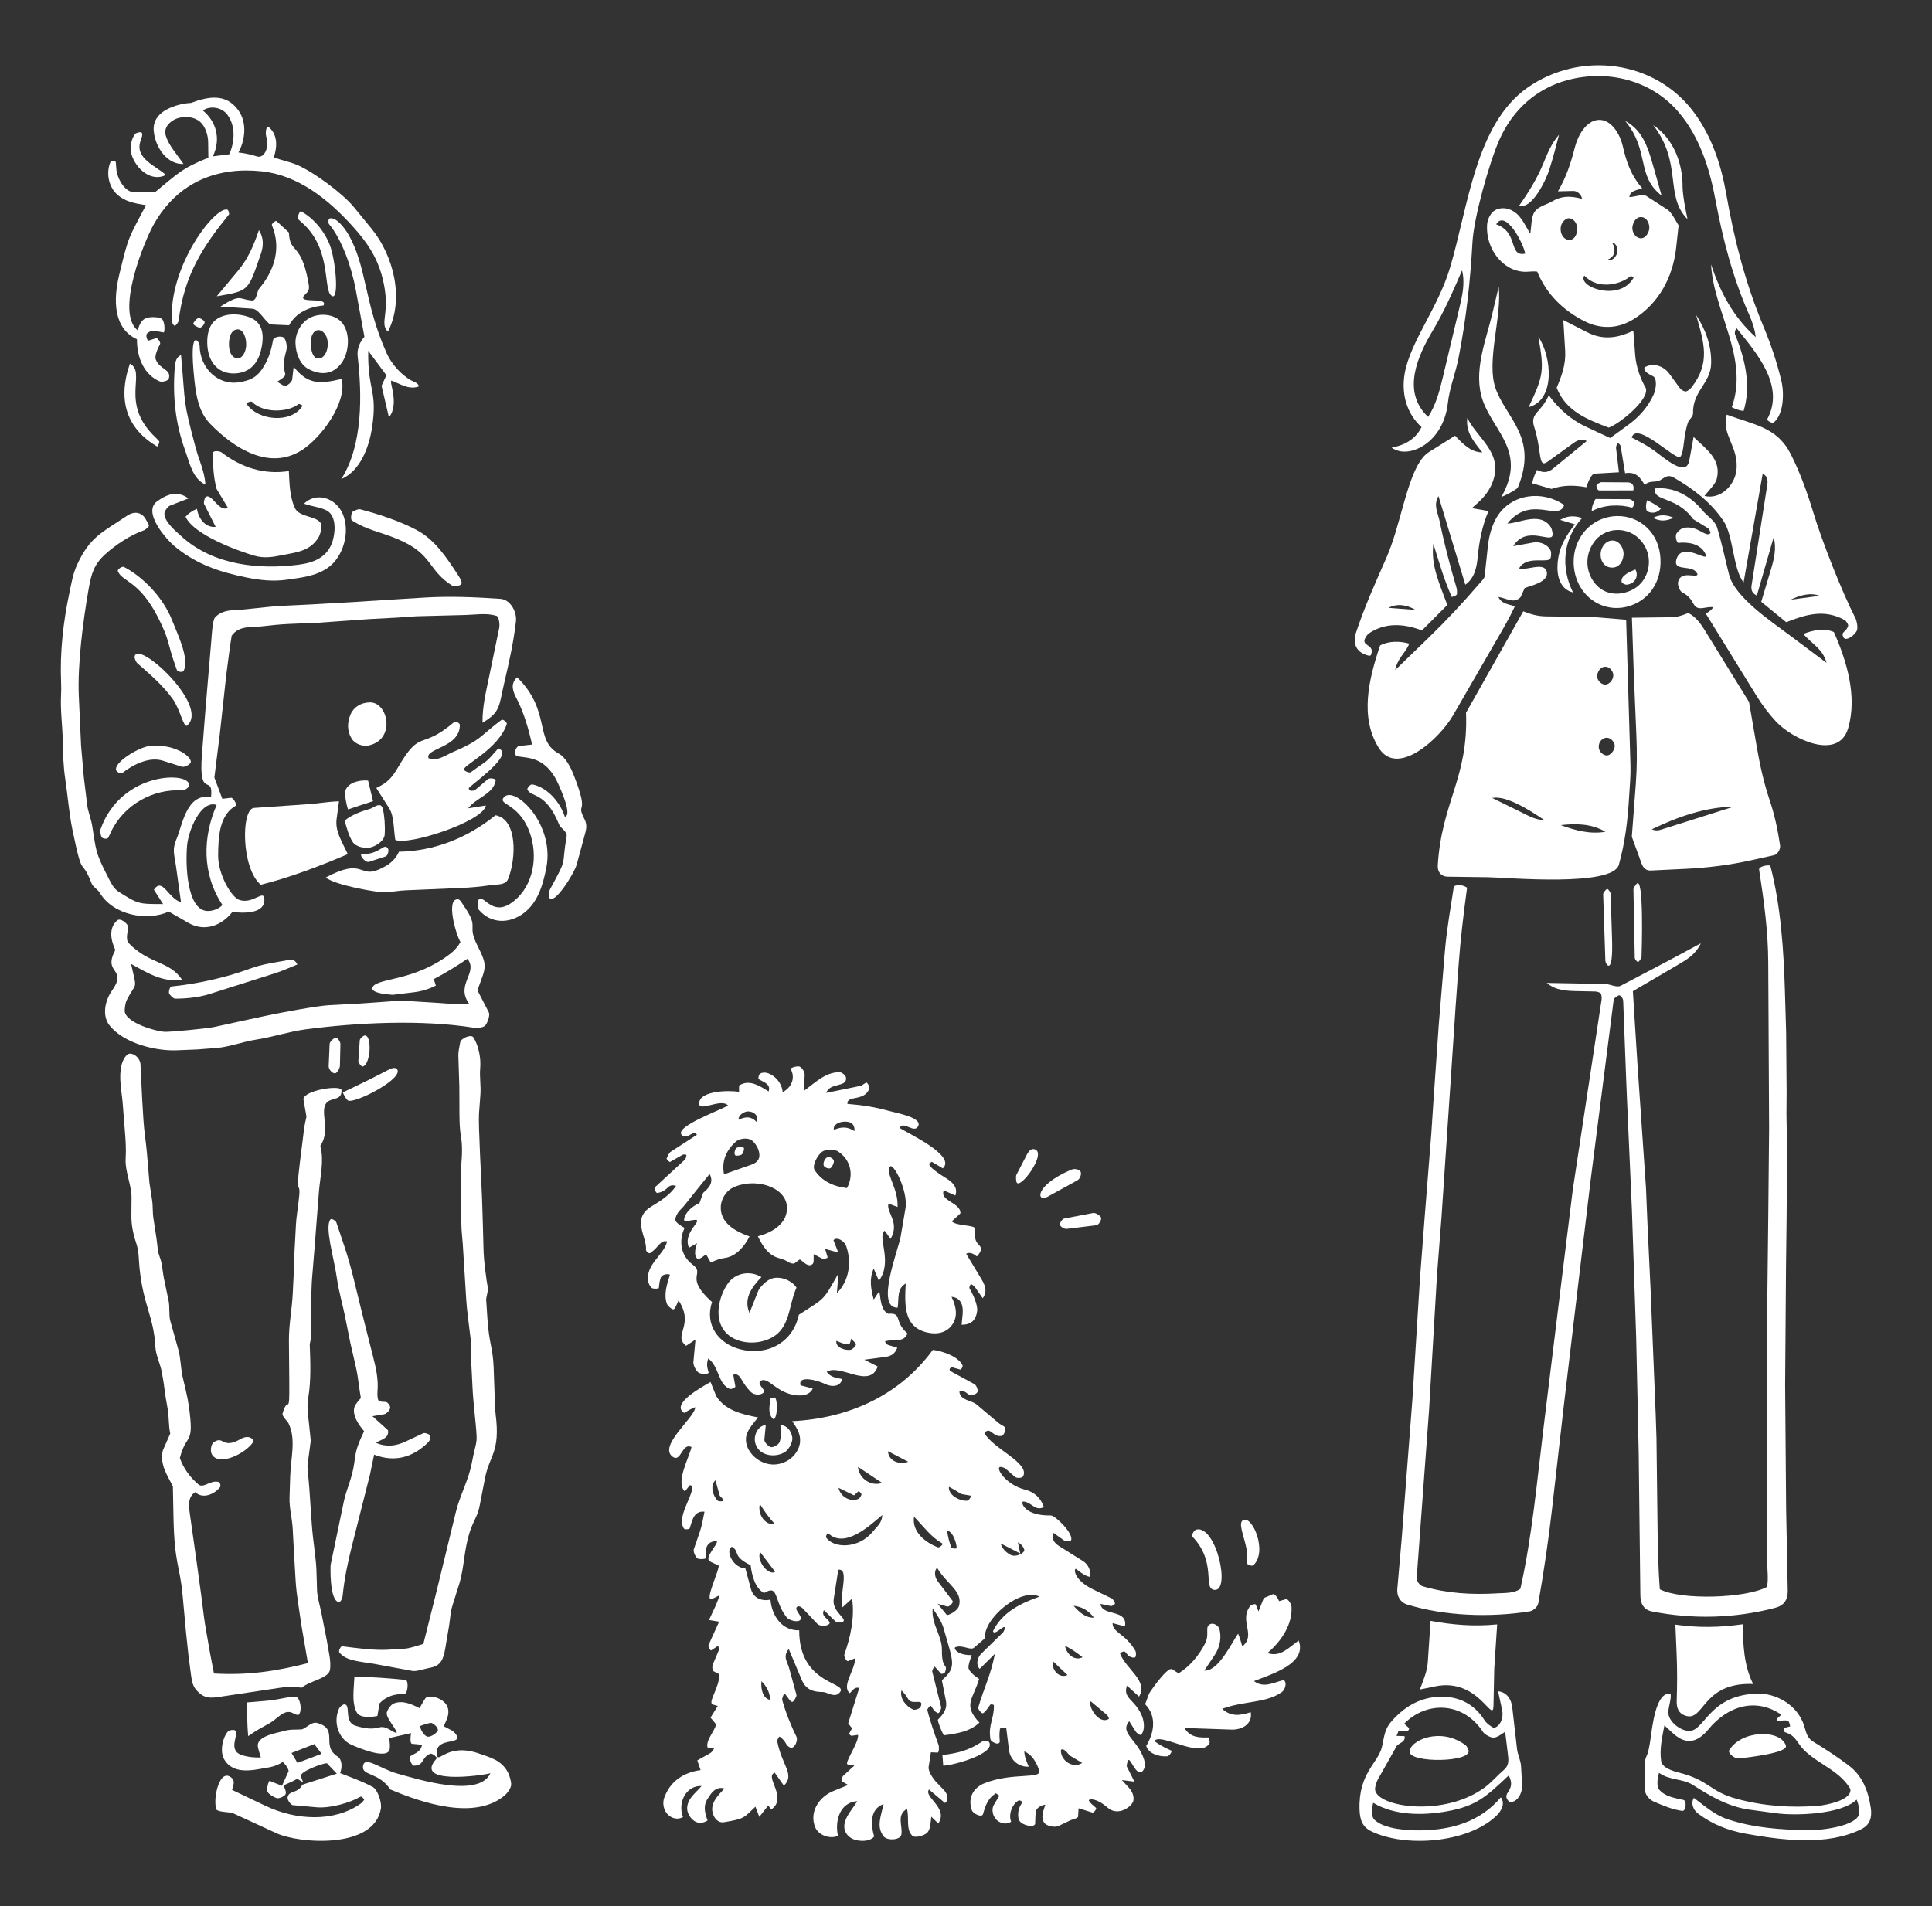 <svg xmlns="http://www.w3.org/2000/svg" id="Layer_1" data-name="Layer 1" viewBox="0 0 1094.31 1079.93"><rect x="0" y="0" width="1094.31" height="1079.93" fill="#333333" stroke="none"/><defs><style>      .cls-1 {        fill: #fff;      }    </style></defs><g><path class="cls-1" d="M526.24,1013.77c-3.39,4.3,11.25,10.51,5.21,19.33l-3.97-3.86c-.34,3.67-.55,7.01-2.09,8.86s-7.11,3.5-8.73,1.87c-3.64-3.65-1.54-9.84-2.94-15.15-6.14,3.54-2.32,9.58-3.17,14.6-.63,3.22-8.07,3.49-10.01,1.02-4.33-5.49-1.54-11.35-.08-18.36-7.95,3-7.26,11.66-5.33,18.42-2.09,2.6-6.61,2.81-9.99,2.06-4.53-1-7.89-4.74-6.66-9.93.98-4.14,4.46-7.85,7.11-12.17-10.1.66-12.79,11.47-10.96,19.63-4.43,2.05-11.03-.26-12.9-4.88-3.51-8.65,2.23-17.22,10.31-20.51l8.38-3.42-3.48-1.99c-.75-.43.09-2.67.73-3.27l6.25-5.72-3.67-.61c-2.59-.43,6.19-11.95,5.78-16.79l-3.6.51c-.53.08-1.66-.93-1.39-1.39l1.58-2.8-2.19-2.87,6.25-20.06c-2.8-.53-3.26,1.04-5.33,3-4.93-3.91,2.85-12.74,3.05-19.79l-4.07,1.6c-.89.35-2.41-2.71-2.08-3.68,3.33-9.67,5.98-20.59,4.39-31.73l-5.43,4.91c-2.05-6.6,4.19-22.15-2.39-21.27l-2.59,16.6c-1.18,7.6,8.92,11.61,4.68,13.15-.83.3-3.12.09-3.81-.58l-6.45-6.29c-1.65,3.56,2.03,4.41,3.33,7,.02,2.05-5.28,2.63-7.08.73l-8.34-8.81c-.59-.62-1.96-1.34-2.59-1.06-3.28,1.43,3.25,5.69,1.29,7.74-1.47,1.54-6.3.23-7.71-1.55-7.47-9.46-4.25-18.9-12.77-13.73-5.17-2.75-6.94-10.13-7.61-15.74-10.6-5.16-5.93-7.59-10.5-10.41-.5-.31-1.61,1.7-1.6,2.4.05,4.34,3.87,9.46,9.14,9.86l3.12,11.59c1.46,5.43,6.38,7.04,11.07,6.06.75,9.09,6.5,17.71,16.28,17.36-.1,32.23,30.02,29.07,22.38,35.8-2.69,2.37-6.68-.84-8.95-.83-5.42.01-9.62-1.25-12.01-6.93l-7.33-17.4c-3.52,4.24-.83,7.01.19,10.74l4.16,15.17c.25.92-1.38,3.49-2.08,3.94-.84.54-2.05-1.31-2.92-2.49l-1.54-2.09c-.42-.57-1.75,2.63-1.53,3.49,1.62,6.24,5,14.75,8.08,20.9.91,1.82-.64,6.15-3.03,6.36-3.73-1.51-1.96-3.05-6.41-6.41-.4-.3-1.57,1.95-1.45,2.59,2.59,13.83,10.24,18.88,3.77,25.18l-5.17-7.32c-6.14,2.03,7.34,13.84-1.64,20.54-.57.42-1.75-1.63-2.05-2.01l-5.07,6.48-2.2-5.79c-6.59,6.27-6,6.9-17.91,8.82-4.01.64-6.78-4.03-6.56-7.78.27-4.58,3.6-7.65,6.92-11.35-5.18-1.41-7.66,2.98-9.51,5.82-2.59,3.97-1.69,7.73-.03,12.32-2.52,1.65-5.37,1.74-7.45.33-2.46-1.67-4.39-4.79-4.1-7.82.5-5.19,4.3-7.56,8.15-12.04-8.89-.4-13.68,9.59-10.51,17.58-3.07,1.77-6.5.71-8.63-1.45-2.28-2.31-3.18-6.19-2.01-9.49,3.21-9.02,10.6-14.29,20.6-15.65l-1.87-5.49,7.49-4.22c.6-.34,2.43-2.61,1.79-2.69l-3.47-.43c-1.44-4.32,6.06-11.64,4.43-13.6l-2.75-3.3,4.11-6.62-2.73-.76c-3.28-.91,3.62-9.5,3.61-16.86,0-.74-2.68-1.61-3.28-2.04-.75-.54-.85-2.85-.45-3.77l3.5-8.23c.17-.4-.31-2.57-.67-2.32l-1.57,1.08-2.1,1.42c-.49.33-1.88-2.33-1.59-2.95l6.04-13.32-5.74-.95c2.51-5.46,4.61-9.32,5.95-13.99l-3.97,1.96c-5.4,2.67,4.41-17.1,3.44-18.89-2.12-.97-4.09-1.77-5.03-2.38-3.14-2.04,4.68-9.5,4.11-11.3-6.1-.34-6.93,4.85-6.25,9.64-.82.52-3.55.66-4.6.13-1.22-.62-2.71-3.92-2.26-5.22l3.43-9.95c1.14-3.31,1.92-7.77,2.63-11.35-6.55-.74-7.11,6.11-8.4,9.46-.5.61-2.82.74-3.26.07-4.14-6.42,4.8-17.85,4.82-23.66,0-.43-1.29-1.13-1.55-.79l-1.22,1.55c-.3.38-1.38,2.04-1.72,1.69-4.98-5.22,2.43-18.53,3.99-24.93-5.35-2.74-5.87,8.77-10.55,5.57-8.84-6.04,12.78-22.52,12.65-28.17-2.98,1.21-3.77,1.78-6.21,3.27-8.06-5.02,10.36-14.92,14.87-17.55l3.26,8.06c5.03,8,14.49,10.29,23.67,12.02-3.53,4.44-7.01,8.05-6.88,12.77.15,5.31,4.04,9.59,7.65,11.67,4.9,2.83,10.15,2.98,15.09.5,3.99-2,6.83-5.69,7.69-9.56,1.04-4.65-.88-8.62-4.26-13.25,32-1.58,60.88-14.58,79.7-40.41,5.67.74,14.56,3.77,16.85,8.85.23.51-.75,2.44-1.3,2.3l-3.74-1.01c-1.24-.78-3.17.63-1.92,1.87l13.65,7.41c1.16.63,2.29,3.44,1.68,4.58-.8,1.51-4.23,2.1-5.51.9-1.52-1.42-3.99-2.32-4.68-1.11.6,4.98,6.83,4.69,9.8,7.2l12.33,10.41c1.41,1.19,3.62,1.81,3.87,2.99s-.83,4.11-2.01,4.35c-5.1,1.01-6.54-5.74-9.77-1.59,4.56,8.79,25.91,16.9,21.87,24.52-.56,1.05-3.59,1.13-4.49.35l-5.49-4.74c-.57-.49-1.97-.9-2.67-.94-3.6-.2,2.59,10.12,13.9,12.9,5.1,1.26,8.87,4.82,10.52,9.81-4.99,2.59-6.6-2.64-11.62-3.15-1.67-.17-.19,8.16,15.46,7.91,2.34-.24,13.14,10.24,11.57,14.04-.37.89-2.98.81-3.94.13l-6.26-4.42c-1.33,5.33,2.68,7.13,5.88,9.15l11.07,6.95c2.75,1.73,4.64,5.23,4.08,8.94-2.24-.23-4.69-1.97-6.57-3.41l-1.3-.99c-1.43-1.1-2.25,5.83,9.59,11.56l10.54,5.1c.62.3,1.59,2.03,1.76,2.59.22.71-1.65,1.83-2.36,1.68l-5.85-1.22c1.01,7.36,15.51,2.59,13.9,12.75l-7.04-1.85c-.08,5.43,7.17,5.79,12.94,15.73.48.82.46,3.51-.32,3.76-.94.31-3.06-.37-3.71-1.12l-1.84-2.13c-.46-.54-3.09.46-2.73,1.33,3.72,8.84,16.05,15.4,10.65,24.06l-6.79-6.17c-1.85,4.66,1.05,6.98,3.57,9.69,9.38,10.08,5.35,19.02,3.63,18.14-.49-.25-1.85-1.18-2.14-1.64l-3.83-6.05c-6.07,7.18,6.14,10.74,8.96,23.77.35,1.62-.97,5.21-2.69,5.17-3.65-.09-5.95-9.71-7.16-6.27-.2.56-.69,2.52-.43,3.05l4.26,8.5-7.11-.91,3.9,4.25c1.71,1.86,3.09,4.46,2.64,7.31-.52,3.31-8.58,9.34-14.54,4.12-6.93-6.07-11.42-4.98-10.6-3.88.27.36.9,1.26,1.23,1.55l2.73,2.43c.6.53-1.33,2.86-2.07,2.63l-7.81-2.44-.28,4.7c-.06,1.02-3.27,1.62-4.22,2.07l-6.81,3.24c-2.32,1.1-6.83.05-8.13-1.78-2.04-2.88-.69-6.27.59-10.2-1.76-.06-4.85,1.7-5.25,3.42-.44,1.9-.36,5.01-.51,7.54-1.03,2.04-6.86.74-8.68-1.61-1.52-1.97-1.1-6.52.43-9.08l.98-1.65c.25-.43-1.52-1.31-1.97-1.1-3.27,1.53-6.18,7.54-4.34,12.09-2.75,1.84-6.06.87-7.96-.79-2.44-2.13-3.43-6.14-1.79-8.85l3.09-5.12c.15.1-1.14-.78-1.99-1.37-4.48,2.81-5.82,6.72-7.3,11.84-.6,2.06-5.59-.17-6.32-2.25-2.38-6.74.62-12.65,7.17-15.27,16-6.41,33.04-2,30.96-7.44-1.7-4.43-3.72-8.58-8.42-10.6.21,3.4,1.19,5.55,2.53,8.64-5.48.38-10.49-3.61-11.21-9.47l-1.52-12.27c-1.28-.19-3.49-.4-3.61.44-.87,6.38.91,7.43-.98,8.19-.98.4-4.14-1.11-4.35-2.3-1.46-8.34,2.18-11.88,1.91-19.28-.02-.58-1.74-.79-2.08-.33l-1.56,2.16c-.81,1.13-1.74,2.22-2.52,2.58s-2.96-2.31-2.69-3.21c3.35-11.53,6.85-17.53,9.46-30.45l-8.62,8.52c-2.17-1.89-1.59-6.17.81-8.52l12.33-12.07c.32-.32.94-1.6,1.01-1.92,1-4.21-5.99,4.45-6.63,1.11,5.19-10.49,15.09-15.54,26.29-19.5-10.42-5.4-31.77,12.21-30.91,23.63l-6.07,5.25c-2.17,1.87-6.14-1.71-10.5-.29-1.67.54,1.28,4.84,9.13,4.5-.65,2.1-2.06,5.48-1.81,7.31.31,2.19,4.04,4.99,5.99,6.21-3.15,11.17-9.54,14.64.2,24.76-5.49,5.16-12.73,6.22-20.19,7.2-1.51-2.76-2.97-6.31-3.39-8.82,3.42-3.41,5.45-6.36,4.59-10.73l-2.28-11.63c6.92-6.1,6.91-8.83,3.62-20.22l-2.71-9.41c-1.06-3.67-3.83-7.87-6.13-11.13-.88,9.03,5.33,15.33,5.23,23.57-.14,11.63,3.57,7.34,1.82,12.51-.22.64-1.93,1.39-2.38.88l-1.98-2.24-1.41-1.58c-.42-.47-1.69,2.02-1.53,2.67l5.06,20.21c.2.81-.98,3.43-1.68,3.36-.87-.08-2.17-1.26-2.79-2.2l-1.26-1.89c-.37-.55-2.24,1.69-2.09,2.33,1.29,5.43,4.23,14.02,6.34,19.76.33.89.35,4.38-.54,4.34l-3.8-.16-1.27,8.27c-.4,2.58,2.71,6.94,4.57,8.88l4.11,4.28c1.89,1.97,3.08,5.53.58,7.29l-9.09-7.66.07-.05ZM514.41,828.16l-11.46-5.96c.42,6.1,7.27,7.76,11.46,5.96ZM499.59,840.1l-13.62-9.05c.57,6.9,7.83,11.32,13.62,9.05ZM407.66,847.31l-2.44-8.66c-3.52,3.46-.89,9.86,1.54,11.71.4.31,2.91.36,2.8-.13l-.23-1.03c-.07-.32-1.56-1.5-1.67-1.89ZM483.73,847.21l-8.78-4.28c1.23,5.61,7.41,8.28,11.47,6.17.55-.29,1.61-1.92,1.52-2.53s-1.39-1.97-1.84-1.55l-2.37,2.19ZM537.48,842.36c-.5,5.04,6.94,8.46,10.68,7.82.58-.1,2.36-2.69,1.75-2.8-9.31-1.7-2.26.28-12.43-5.03h0ZM438.78,863.36c-3.66-4.06-5.66-7.02-8.38-11.24-1.47,5.87,3.14,12.37,8.38,11.24ZM494.29,867.83c2.37-2.9,5.4-5.11,5.43-9.47-7.06,5.98-21.43,19.47-30.79,10.15-.37.26-1.34,1.97-1.01,2.48,3.99,6.26,18.25,6.75,26.37-3.16h0ZM533.76,874.47c-6.67-3.86-10.27-9.23-16.04-15.18-1.34,8.62,6.49,14.69,13.56,17.37.79.3,3.2-1.78,2.48-2.19h0ZM536.52,867.21c.16,2.83,1.42,7.36,2.3,9.45.29.69,3.02,1.01,3.04.26.06-2.02-1.88-9.22-5.35-9.71h.01ZM566.79,874.46c.8,2.95,3.25,5.28,5.74,6.55,1.91.98,5.73.14,7.43-2.03,1.02-1.3-1.85-4.7-3.42-5.12l1.35,6.27-11.1-5.67h0ZM430.72,879.54c-1.27,1.54-.29,4.89,1.12,7.15,1.77,2.83,5.13,5.28,7.19,3.79l-8.31-10.93h0ZM531.14,908.65l5.25,6.44c2.78-.64,6.24-3.09,6.81-5.27,2.19-8.39-6.71-12.01-12.45-21.6-1.61,1.69-1.48,5.13.24,7.41l8.57,11.39c.68.91-1.96,3.48-3.04,3.17l-5.37-1.55h-.01ZM619.63,916.48c-3.15-4.17-6.92-6.19-11.53-6.72,3.09,3.52,6.73,6.93,11.53,6.72ZM613.15,938.92c-3.49-2.79-6.39-4.73-9.9-6.51.78,4.84,5.52,8.87,9.9,6.51ZM604.62,949.01l-8.29-7.87c-.86,5.33,3.95,9.98,8.29,7.87ZM436.38,963.14c-.67-5.6-2.53-7.84-5.06-10.69-.54,4.77.91,10,5.06,10.69ZM514.41,962.61c-1.1-1.87-2.39-3.54-3.8-4.92-1.19,4.71,2.81,9.19,6.59,10.88,1.06.47,3.84-.52,4.23-1.49,2.22-5.54-4.73-.6-7.02-4.47h0ZM627.11,971.72l-9.3-7.83c-1.81,2.04,4.17,13.51,10.19,10,.36-.21-.48-1.82-.9-2.17h.01ZM605.82,994.54c-1.4-1.71-3.48-4.35-4.9-3.13-.43,5.86,6.75,10.96,12.05,7.39l-7.15-4.25h0Z"></path><path class="cls-1" d="M514.01,755.49c-2.19,5.5-7.63,2.96-12.57,4.42-.55.16.98,1.9,1.49,2.05l5.3,1.59c-1.22,3.47-3.61,4.81-6.7,5.22l-11.97,1.59,7.6,3.86c-4.7,13.01-21.16-1.78-28.9,2.98,2.26,3.2,5.37,3.4,8.67,4.09-.65,4.36-5.8,4.73-9.59,2.83s-15.53-5.32-13.91.75l6.91,1.81c-.9,2.39-3.76,3.8-6.29,3.91-14.01.61-19.42-12.5-23.74-7.63-.63,1.07,1.72,3.82,2.73,5.08-.84,2.5-5.59,2.88-7.93.43-5.1-5.34-5.02-8.3-7.55-9.63-.52-.27-2.28-.29-2.18.28l.5,2.81.63,3.51c.14.79-2.44,1.8-3.2,1.47-6.77-2.93-5.8-12.43-12.13-17.27-1.21,3.35-.58,5.06.22,8.17-.7.87-4.36.76-5.75-.16s-3.07-4.17-2.91-5.89l1.19-12.8-5.3,3.51c-7.8-6.12,5-11.42-4.28-25.73-1.1,2.38-1.73,4.3-2.6,4.97s-3.56-1.87-3.96-2.93c-1.9-5.11-.23-10.57,1.68-16.59-1.42-.7-4.27-.1-5.02,1.32s-1.03,3.78-1.27,6.23c-.16.41-2.94.56-3.86.04s-2.06-2.66-2.24-4.03c-1.29-9.55,8.97-14.65,10.8-22.43-3.92-.87-4.4,2.98-9.62,6.66-.62.44-2.43-1.08-2.36-1.9.63-7.51-8.51-17.49,3.04-24.52,5.35-3.25,10.52-6.5,13.99-11.67-5.2-1.61-3.96,2.92-10.64,4.02-.76.12-1.93-2.7-1.25-3.32l16.99-15.67c.41-.37.74-2.02.79-2.46s-1.74-.45-2.16-.21l-7.26,4.13c-.8-.59-2.03-1.6-1.78-2.16.31-.7,1.41-3.09,2.16-3.58l14.94-9.69c-1.66-3.53-5.41,3.23-8.49.18-4.81-4.75,22.99-14.53,26.11-16.84-4.22-4.51-18.01,5.02-16.17-2.22,1.49-5.88,15.66-6.47,22.45-5.5v-3.53c5.52-3.6,11-.28,16.72,3.33,1.57-4.27-3.24-5.42-5.73-7.03-.17-.64.19-2.57.86-3,4.08-2.63,12.27,2.96,12.85,10.42,5.05-2.6,7.47-8.2,4.37-13.4,1.62-.87,4.04-1.49,5.25-1.07s2.88,3.01,2.83,4.47l-.33,9.23c6.85-5.13,12.07-10.32,19.9-10.57,1.43-.05,3.71,1.85,3.86,3.09.74,5.84-9.19,2.57-11.2,8.68l19.81-4.07,2.72-1.74c.66-.42,2.15,2.4,1.85,3.29-2.46,7.57-12.96,3.65-12.38,8.75,8.54.67,15.48,1.76,23.47,3.97,4.55,1.26,19.3,3.81,16.53,8.76-2.36,4.23-8.17-3.38-10.46.86,3.97,2.81,32.46,15.69,24.48,22.95l-4.54-2.75c-.97-.59-1.52-.89-2.02-1.16,1.97,1.05-7.83-.58,8.62,9.6,3.62,2.24,6.64,5.38,5.03,9.69l-6.51-2.91c-2.66,5.99,9.74,6.91,9.38,13.04l-4.91,4.54c3.09,2.75,13.06,1.92,13.07,4.02v3c.04,6.9,3.95,5.55,3.38,9.28-.16,1.09-1.8,3.37-2.27,3.51-1.93-1.63-4.09-2.61-6-1.48l7.92,13.14c2.22,3.68,4.67,7.55,1.46,12.04l-4.56-6.51c-.23-.33-1.57-1.23-1.88-1.47-.47-.37-1.37,1.81-1.05,2.35,1.72,2.97,4.83,9.36,4.32,12.98-.72,5.16-3.45,7.7-8.79,7.68l.57-5.89c.43-4.49-.52-9.43-6.29-9.94,2.88,5.83,3.4,11.04.75,15.27-3.07,4.89-8.42,6.24-14.12,5.03-13.98-2.94-13.15-15.97-12.57-27.83-5.17,2.92-3.76,8.53-4.57,13.7-12.83.21.43-32.87,1.7-40.26l2.74-16.01c1.68-9.85-7.61-27.84-9.15-23.11-1.53,4.69,5.08,12,4.67,22.32l-5.13-1.92c-1.58,4.89,6.68,10.43,1.16,19.99l-3.35-4.62c-4.46,3.44,4.86,17.5-3.27,28.34l-2.94-6.89c-2.65,6.07-1.6,11.33,0,17.56l3.19-4.82c.81,4.99.92,10.76,4.96,12.85,8.42-.64,2.9,4.08,10.97,11.17h.02ZM428.53,635.64c1.6-3.46-1.71-6.01-4.85-5.96-2.22.03-5.61,2.17-5.34,4.72,4.43-2.04,7.17-1.85,10.2,1.24h-.01ZM483.99,640.85c.27-5-3.27-5.53-6.19-5.34-2.43.16-6.12,1.62-5.46,4.6,4.84-1.96,7.76-1.7,11.65.73h0ZM425.67,659.84c3.7-1.3,5.21-3.73,4.14-7.63-.69-2.5-2.72-5.63-4.66-6.53-2.53-1.18-6.55-.57-8.49,1.23-5.09,4.71-8.07,10.49-6.57,18.41l15.58-5.48ZM479.73,673.12c4.28-7.78,1.73-16.65-5.33-20.9-1.92-1.15-6.52-1.15-8.6.22-2.59,1.71-6,7.88-4.4,10.43,3.97,6.28,10.79,9.41,18.33,10.25ZM450.14,715.66c-.81.6-2.9-.06-4.18-.94-4.64-3.17-9.81-.03-16.7-14.3,9.51-2.43,17.22-8.18,16.45-17.07-.99-11.47-19.07-16.4-30.98-10.27-3.76,1.94-6.23,6.57-6.46,10.27-.58,9.26,7.81,14.17,16.26,17.17-2.8,5.61-7.64,11.23-13.67,12.14-3.03.46-4.74.96-8.29,2.66l-2.65-4.73c-.67.55-3.67,3.13-4.75,2.57-2.26-1.17-1.5-5.59-.37-8.83l-4.57,2.59c-4.1-9.57,10.83-17.16,1.65-15.59l-3.56.61c-2.13.36-.35-6.79,7.87-10.31l2.09-5.84c3.31-2.67,6.21-6.01,3.64-10.65l-10.03,12.44c-2.18,2.7-3.97,5.32-6.79,8.13-1.3,1.29-3.08,4.47-2.43,5.93.6,1.34,3.03,2.95,5.09,4.03-3.38,7.22-2.37,15.65,4.63,20.86,7.32,5.45-5.22,6.71,10.91,21.14-4.32,12.93,3.72,23.65,15.93,26.78,15.12,3.89,29.88-3.61,33.24-19.57,15.22-9.86,13.45-7.58,22.45-23.45l-.9,11.19c7.21-7.2,8.35-17.94,5.25-26.68-1.05-2.96-5.42-5.48-7.18-3.28l2.7,6.95-7.45-2.05,1.4,4.64c.24.79-2.44,1.17-3.17.8l-4.72-2.45c-.03,3.05.24,4.88-.65,5.64-2.89,2.49-6.54-3.17-7.37-2.55l-2.69,2v.02ZM473.75,759.63c-.73,3.74,5.02,5.73,8.14,5.07,1.15-.24,3.53-2.73,2.83-3.49l-2.57-2.8c-.31,1.1-.66,3.06-1.23,3.19-1.62.38-5.1-.99-7.17-1.97Z"></path><path class="cls-1" d="M663.28,991.74c1.02.47-1.03,3.24-2.22,3.32-4.73.31-10.52-1.54-11.82-5.89,4.75-7.8,5.86-17.11-.64-23.65.88-1.88,1.71-5.22,2.71-6.75,1.6-2.46,10.01-14.29,12.46-13.1.83.4,2.07,1.28,3.76,2.4,6.22-3.79,11.67-10.18,15.1-17.08,2.77-5.57-.72-9.6,3.21-10.96,1.68-.58,4.36,1,4.86,2.91,1.32,5.08.19,10.41-2.65,14.67l-5.92,8.88c7.83.54,15.14-15.06,19.14-20.92.99,2.25,1.57,4.3,2.38,7.23,8.08-6.47-1.98-14.35,4.44-22.89.46-.61,2.93-1.5,3.19-.83l1.53,3.86,3.03-7.55,5.04-2.15c1.27-.54,3.02,2.4,3.62,3.89l3.91-1.11c1.12-.32,3.02,2.81,3.11,4.21.64,9.62-5.25,19.17-13.62,26.32,7.3,2.58,12.06-3.11,17.69-7.08,5.04,13.25-16,19.22-25.33,22.98,5.6,4.21,10.9.8,16.74-.56,2.09.9,1.12,5.29-.97,6.79-8.91,6.37-21.59,4.89-33.77,9.47,5.04,4.64,10.26,3.82,16.17,1.91,1.17,6.87-5.22,10.05-10.83,9.86l-26.66-.92c3.18,5.61,8.74,5.48,13.57,5.37.37.64.9,2.72.52,3.37-5.2,8.92-27.92-6.38-31.18-1.34,2.75,2.23,6.42,3.97,9.44,5.36v-.02Z"></path><path class="cls-1" d="M677.54,866.61c11.32-2.83,19.92,35.57,10.12,34.13-6.47-.95,1.72-15.53-12.32-30.23-.75-.78,1.19-3.65,2.19-3.9h.01Z"></path><path class="cls-1" d="M442.04,807.34c3.62.24,6.08,3.1,6.72,6.95.42,2.53-1.79,6.58-3.66,8-2.65,2.02-6.58,2.63-9.77,2.01-4.34-.85-7.34-3.86-7.79-8.12-.37-3.49,1.9-8.45,6.21-8.81l-.8,8.31c-.14,1.42,2.44,4.01,3.8,4.21s4.26-1.38,4.81-2.85c1.08-2.89.65-5.71.47-9.72v.02Z"></path><path class="cls-1" d="M704.18,861.21c5.25-2.62,13.97,18.05,5.71,25.6-.6.55-2.92,0-3.31-.73-.99-1.87-.13-6.29-.52-8.42-1.43-7.69-5.04-14.87-1.88-16.45h0Z"></path><path class="cls-1" d="M593.25,678.1c-5.94,3.28-7.85-6.05,13.13-15.23,1.9-.83,3.92-.74,5.44.65,1.1,1,.09,4.29-1.51,5.17l-17.07,9.41h0Z"></path><path class="cls-1" d="M534.26,1000.35l-.46-6.04c8.53-.92,15.34-2.74,22.47-7.59.93-.63,3.39-.58,3.94.29,4.11,6.48-20.57,13.32-25.95,13.34Z"></path><path class="cls-1" d="M604.03,696.24c-1.09.13-3.39-1.24-3.66-2.24s1.29-3.4,2.35-3.61l16.46-3.15c1.32-.25,3.79,1.34,4.39,2.39.68,1.18-1.12,4.36-2.59,4.54l-16.95,2.07h0Z"></path><path class="cls-1" d="M585.46,651.04c8.72,1.12-8.43,24.38-9.76,18.45-.16-.71-.41-3.06-.02-3.81l6-11.6c.98-1.9,2.26-3.23,3.78-3.04Z"></path><path class="cls-1" d="M438.58,791.74c1.82-.31,2.22,10.83-.38,12.47-3.86-3.24-2.05-8.53-1.72-12.11l2.1-.36Z"></path><path class="cls-1" d="M436.93,724.44c5.38-1.84,11.87,1.34,14.21,5.06-5.27,11.84-2.98,25.69-18.67,30.21-8.42,2.42-19.62.26-23.79-8.28-3.65-7.46-.98-17.35,3.29-23.84s12.85-7.99,19.32-4.05c-5.78,5.91-10.19,12.46-6.77,20.33l4.85-12.31c.95-2.42,4.9-6.21,7.56-7.12Z"></path><path class="cls-1" d="M468.5,655.74c1.54-.66,3.88.88,3.84,2.23-.04,1.12-1.02,3.32-1.98,3.87s-3.1-.32-3.69-1.26c-.72-1.12.33-4.19,1.84-4.84h0Z"></path><path class="cls-1" d="M420.44,653.82c-.47.73-3.12,1.22-3.89.79-.9-.51-.5-3.1.5-4.14.6-.62,2.95-.63,3.95-.35.83.23.33,2.3-.57,3.7h0Z"></path></g><g><path class="cls-1" d="M171.85,622.67c.58-4.8,19.45-7.95,21.54-5.37.61,6.09-5,4.52-7.84,6.95-5.29,4.53,2.21,15.82-4.11,24.94,2.25,8.7-.12,17.44-.8,26.06l-1.64,20.99-.79,10.34-1.46,17.73c-.5,6.08-.72,25.94-.42,32.75l-.88,4.62c.37,10.19.8,20.39-.85,30.29-.9,5.37-.13,9.31.43,14.65l1,9.6-1.9,14.37,1.1,12.91,1.35,19.81c.64,9.41,2.43,19.44,2.65,26.24l.37,11.74c.11,3.47,1.77,9.09,2.49,12.76l3.03,15.41,1.54,8.81c.37,2.11.7,5.94.16,8.13-1.12,4.57-11.1,5.81-16.09,9.86-4.1-1.09-8.16-.63-12.83.07l-32.23,4.84c-5.95.89-10.15,1.79-14.94-4.28-1.48-1.87-2.1-4.58-2.5-7.65l-1.53-11.79-1.36-12.91-1.94-21.09c-1.5-16.28-4.61-17.67-5.12-43.37l-.36-18.03c-3.13-6.15-7.58-12.46-5.68-20.31l4.2-9.56c-1.05-4.56-.66-9.54-1.43-13.71-2.23-12.11-1.44-10.72-3.34-21.06-.85-4.61-3.42-9.73-3.66-14.28-.91-17.38-6.84-23.37-8.98-44.77-.48-4.76-.28-9.3-1.86-14.02-1.75-5.23-2.8-10.25-2.75-15.61l.09-10.23c.06-6.97-3.75-14.78-3.34-21.82.36-6.23-.05-11.04-.51-16.81l-1.15-14.54c-.59-7.48-2.38-14.73-.7-21.8.73-3.08,2.68-6.42,4.65-6.56,2.8-.2,5.96,2.85,6.11,6.06l.98,20.11.73,11.88c.37,6.07,1.39,11.77,1.91,17.85l1.47,17.43,1.47,9.51c.55,3.54.22,6.87.77,10.45l1.79,11.81c.55,3.63.51,6.92,1.81,10.19,1.51,3.82,1.5,7.93,2.3,11.77l2.76,13.26c.59,2.82.11,8.25.83,10.82l4.64,16.6c1.35,4.85,1.36,10.64,2.39,15.29,1.24,5.59,2.73,10.82,3.56,16.75,3.17,22.87-1.27,14.49-5.11,29.29,2.09,6.02,5.97,11.17,10.62,15.04,2.82,2.35,6.74-2.84,11.51-1.41.69.21,1.13,2.23.67,2.84-2.93,3.88-9.74,7.09-14.06,2.88-4.33,2.64-3.7,7.88-3.08,12.3l3.8,26.79,2.61,19.05,1.58,12.47c.33,2.6.84,5.62,1.29,8.21l2.13,12.2,2.24,11.73c18.56,1.09,34.54-1.08,53.23-5.88l-3.66-21.29-1.72-11.67c-.67-4.57-1.32-9.11-1.59-13.92l-.97-16.71-.69-12.76c-.31-5.73-1.96-11.5-1.78-17.35l.37-12.01c.33-10.7,3.44-20.91-.89-30.04-.71-1.49-3.86-4.1-3.43-5.65,3.08-11.06,3.99,2.98,3.81-18.07l-.2-23.05c-.08-9.46,1.73-17.65,2.19-27.3l.51-10.61.33-10.35.94-17.56c.2-3.66.87-8.15,1.38-12.11,2.06-15.86-1.95-.84.84-23.05l1.39-11.1c.65-5.2,1.02-9.68,2.35-14.99l-1.74-10.03v.03Z"></path><path class="cls-1" d="M285.52,387.28c-3,12.89-1.98,16.12-12.22,22.19-.08-9.18,1.9-17.15,3.68-25.77l5.8-28.02c.34-1.65-.08-6.29-1.54-6.75-5.65-1.77-11.77-.65-17.42-.5l-27.84.72-10.42.73-16.47.88-28.43,2.03-17.06.72c-5.3.22-10.16.8-15.55,1.38-5.55.6-12.75-.55-16.83,5.3-.48,2.8-1.17,7.69-1.58,10.86l-1.45,11.12-3.69,33.7-3.08,24.64,4.51,12.07,4.86-.59c1.2-.15,2.9,2.86,3.1,4.3-9.7,5.18-10.27,17.82-10.33,28.43s7.5,23.84,12.19,25.23c7.69,2.29,13.54-5.97,13.97-.85.75,9.03-12.31,8.25-18.12,7.61-6.44,8.1-16,11.28-24.97,6.12l-11.03-6.35c-12.51,5.74-31.83,1.87-39.19-10.83-.83-1.42-3.83-3.37-4.36-4.73-6.39-16.58-4.84-.87-10.96-30.48-2.01-9.74-2.7-19.55-4.17-29.37-1.03-6.85-1.23-13.91-1.36-21.12-.16-8.68-1.41-17.34-.99-25.86.13-2.7.15-4.91.03-7.58-.73-16.86,1.22-34.34,4.73-50.74,1.15-5.36,1.91-10.55,4.36-15.87,7.24-15.71,13.85-18.04,28.28-27.72,3.97-2.66,8.28-2.21,10.64,2.1l1.74,3.17c.41.74-2.03,2.74-2.91,3.04-7.43,2.51-15.99,8.17-22.11,13.78-6.12,5.61-7.63,10.93-9.11,19.32-3.13,17.76-6.4,42.82-5.58,60.85l1.28,28.11,1.54,17.67,1.94,15.99c.41,3.4,2.17,7.86,2.73,11.2,2.44,14.6,1.58,14.94,8.79,29.03,1.59,3.11,3.24,6.85,6.1,8.66,11.33,7.18,11.23,7.1,25.35,7.11l-5.21-8.13c4.9-7.28,8,4.9,15.36,7.09l-2.89-20.76c-.82-5.89-2.3-9.12.34-15.05,3.24-7.29,5.58-26.49,19.55-23.64,1.54-14.11-7.2,2.24-5.14-24.26l1.23-15.78,1.01-12.62.79-9.42,2.27-26.71c.31-3.59.56-9.89,1.84-12.8,4.5-5.18,11.22-4.27,17.1-4.88l12.68-1.32c2.66-.28,5.82-.55,8.31-.67l16.43-.79,25.63-1.46,13.59-.89,24.73-1.53c14.76-.91,28.99-.29,43.49.7,5.4.37,9.39,7.07,8.74,12.82-1.39,12.25-3.97,23.41-6.71,35.19v-.02ZM125.98,512.69c-11.68-17.64-11.19-38.43-3.27-56.62-8.68-3.07-15.91,13.95-16.73,22.86-1.01,11.02-.14,35.88,10.87,37.17,2.98.35,7.43-1.09,9.13-3.41Z"></path><path class="cls-1" d="M243.59,944.9c-3.06.51-7.62,2.23-9.99,1.79l-21.18-3.93c-7.18-1.33-16.6-1.52-20.25-6.64-.52-.73.81-3.52,1.63-3.41,8.12,1.02,18.06,2.42,25.97,1.95l9.15-.55c3.16-.19,7.51-1.69,10.89-2.77l7.39-29.46,11.03-45.32c2.31-9.5,7.21-17.94,9.05-27.86,2.89-15.6,3.6-7.46,1.43-29.4-.44-4.43-.83-8.35-1.05-12.89l-.65-12.98c-.26-5.14.15-10.19-.48-15.26l-1.66-13.48c-.73-5.94-1-12.18-1.39-18.31l-1.35-21.6c-.23-3.62-.78-7.57-.8-11.31l-.07-16.61c-.03-6.64-.35-12.74.2-19.37.32-3.91.41-8.84-.22-12.53-1.11-6.56-.98-12.18-1.01-18.61l-.05-10.9-.56-17.5c-.06-1.82.64-5.34,1.06-7.43.43-2.21,5.69-4.51,7.28-3.04,3.05,4.47,4.54,11.88,4.05,17.53-.47,5.41.5,9.95.1,15.28l-.79,10.67c-.47,6.31,1.47,39.67,1.73,48.22l.49,15.72.39,14.66c.1,3.74,1.48,15.86,2.56,20.71l-1.13,5.73.79,11.88c.87,13.12,3.08,15.96,3.46,26.82l.54,15.25c.13,3.54.17,8.09.59,11.34,2.74,21.57-3.47,23.1-6,36.08l-3.01,15.5c-1.89,9.73-5.84,8.9-8.77,29.91-.68,4.87-1.44,10.13-2.84,14.61l-3.78,12.06c-1.35,4.31-1.23,7.26-2.01,11.9l-2.06,12.25c-1.06,6.3-2.43,10.24-8.7,11.28l.02.02Z"></path><path class="cls-1" d="M74.25,546.13c3.54,15.79,3.07,9.52-2.53,20.64-.71,1.41-1.35,5.26-.97,6.8,1.47,5.98,16.87,10.64,22.44,11.01,2.91.19,24.03-1.84,28.05-2.71l17.1-3.72,11.81-2.55c8.31-1.79,29.27-5.72,36.28-6.11l18.5-1,15.26-1.08c2.39-.17,5.38-.6,8-.44l19.16,1.18c6.36.39,12.38,1.14,18.42.62-8.07-11.07,5.35-17.54-1.01-25.55-6.44,4.35-11.98,7.77-19.08,11.51l1.19,3.66c-3.71,1.88-7.88,3.23-12.34,3.77l-12.12,1.47c.53-.06-13.83-.49-11.25-4.58,3.2-5.07,23.59-3.13,43.79-18.61,2.4-1.84,4.54-4.25,5.87-6.73-2.64-4.29-8.45-24.78-1.35-24.2,1.19.1,2.34,2.41,3.38,3.91,8.97,12.97,1.37,9.94,7.45,22.05,6.24,12.42,4.93,12.08.13,25.59l6.42,12.46c.88,1.7-.81,6.23-2.02,7.5s-4.65,1.53-6.72,1.2c-29.19-4.62-65.46-2.96-95.26,1-8.84,1.17-19.05,4.45-28.08,5.84-7.32,1.13-14.81,4.12-22.31,4.69l-10.7.82-11.74.48c-11.66.48-29.83-3.81-38-14.13-4.38-5.54-2.48-14.17,1.29-19.5,9.4-13.28-5.45-9.3,2.01-23.18-2.39-5.11-4.14-12.41,1.2-16.88,1.69-1.42,6.77,2.22,6.11,4.83-.72,2.83-1.26,6.6.22,8.12,11.84,12.2,23.13,9.98,30.25,20.75-10.57,1.67-19.18-3.56-28.84-8.93h-.01Z"></path><path class="cls-1" d="M86.05,179.68c2.28-.07,4.71.16,5.79,1.18,1.35,1.28,1.7,6.23.94,7.51l-5.8-1c-1.02-.18-3.25.9-3.85,1.82s.18,4.05,1.13,3.75l4.1-1.31c.95-.3,2.79,2.39,2.29,3.34-1.11,2.1-3.27,6.58-2.41,8.73,2.36,5.91,8.86,5.28,7.4,10.79-.36,1.35-3.91,2.14-5.15,1.61-8.6-3.65-13.01-13.12-12.92-23.88-13.24-6.07-13.56-22.01-10.04-36.53,5.41-22.37,4.94-19.95,15.15-39.44-6.67-1.05-11.91-2.09-16.23-5.97-5.28-4.74-6.57-13.15-3.53-19.24,1.04.07,2.61.16,2.67.89l.32,4c.4,4.97,4.73,13.16,10.4,13.02l11.74-.28c13.14-10.71,14.7-13.15,29.97-19.32l-.12-8.87c-.06-4.33-1.83-9.09-4.51-11.41-3.16-2.73-7.42-3.17-11.62-2.38-3.74.71-9.39,4.55-7.94,9.89,1.53,5.64,6.32,10.71,10.08,16.3-9.11.48-15.99-9.25-16.84-18.74-1.3-14.59,22.01-16.16,20.86-15.74,9.41-3.51,19.97-6.06,27.23,4.32,4.65,6.65,3.94,16.23-.11,23.66,4.28.54,7.17,1.18,10.34,2.21,4.71,1.54,7.18-6.04,5.56-10.69-.7-2-.42-5.74.84-6.19,5.42,4.01,5.43,10.99,3.31,17.48,4.45,1.62,9.12,2.5,13.35,4.31,9.19,3.94,25.56,15.98,32.03,23.88l9.98,12.19c12.29,15.01,18.82,39.69,9.27,58.33-5.26-5.07,2.09-10.71-3.22-30.94-3.09-11.78-8.93-20.05-16.57-28.53-14.23-15.8-31.2-29.18-51.68-31.37-24.63-2.63-47.2,5.61-61.03,29.81-5.61,9.82-22.02,50.15-9.25,60.3,1.48-5.26,3.38-7.35,8.07-7.49h0ZM129.84,87.43c2.96-6.48,3.92-15.76-1.06-22.44-3.22-4.32-9.89-5.25-13.87-2.37,7.64,6.35,10.33,16.02,5.67,25.96,0,0,9.26-1.15,9.26-1.15Z"></path><path class="cls-1" d="M185.15,998.99c-2.78,0-15.7,4.94-14.74,7.41l1.36,3.48-2.91-1.8c-.76-.47-2.36.83-3.49,1.32l-4.84,2.13c.82,1.65,1.82,3.93,1.17,5.1-.69,1.24-3.82,2.53-5.07,2.08-1.68-.61-4.08-2.02-4.91-3.25s-.13-4.9.89-6.53l7.09,2.86,3.76-8.28c.11-1.37-2.42-4.9-3.43-5.15-3.9,2.4-6.86,2.87-10.6,3.48-5.67.92-17.59,3.96-22.61-5.38-2.45-4.56-.5-12.65,2.39-15.56.68-.68,2.92-.97,3.66-.64,3.32,1.47-4.34,10.89,3.65,13.93,3.47,1.31,8.08,1.67,11.23,1.52-.8-2.64-1.45-4.69-1.68-6.07-1.07-6.4,12.2-8.06,14.78-8.91,3.13-1.03,6.27-.72,9.79-.92,2.32-.13,5.7-4.56,8.9-3.68,12.83,3.52,1.83,12.73,11.7,19.08,2.75,1.77,2.56,6.47,1.41,9.36,6.15,2.41,12.45,4.58,18.52,7.88,2.8,1.52,5.14,8.78,4.58,12.18-3.82,23.31-46.55,19.81-59.07,14.04l-24.41-11.24c-2.18-1-7.07-.55-9.53-1.98-2.38-4.83,1-22.24,7.24-19.03,3.12,1.61,2.79,3.77,1.43,7.64l18.98,9.05c17.25,8.23,38.87,9.35,53.86-1.22.98-.69,1.74-1.83,2.01-2.21s-1.58-2.05-2.04-1.78c-5.83,3.47-17.15,6.71-24.86,6.03l-13.48-1.2c-1.23-.11-3.14-3.03-3-4.24.5-4.34,5.76-2.05,8.36-7.35l19.54-6.25-5.64-5.95v.05ZM168.49,998.78l13.68-5.14-4.14-5.5-12.89,5.02,3.34,5.62h.01Z"></path><path class="cls-1" d="M170.95,255.03c-18.11,11.58-38.02-.6-51.87-14.87-6.22-6.41-7.91-14.93-8.95-24.71-3.39-31.67,2.92-21.63,2.93-19.75.12,13.08,10.64,22.95,22.68,20.84,5.14-.9,9.15-2.27,12.45-7.05,3.52-5.09,5.23-9.91,6.46-16.75.34-1.87,4.56-2.67,6.03-1.48,1.34,1.09,2.14,5.02,1.5,7.27-4.5,15.73,4.08,11.81-5.05,17.7.47.48,2.82,2.02,3.9,2.39,1.26.43,4.29-2.07,4.47-3.6l.84-7.22c8.12,10.26,14.9,9.78,27.22,6.89,3.12,13.92-12.02,33.59-22.6,40.36v-.02ZM171.31,229.98c.23-.37-1.92-1.27-2.24-1.02-6.3,4.93-20.17,5.12-26.29-1.27-.55-.57-3.49.5-3.08,1.13,6.2,9.5,25.29,11.37,31.61,1.17h0Z"></path><path class="cls-1" d="M275.23,456.34c-1.67,9.24-44.23,22.93-51.32,19.51-1.05-6.27-.57-13.35-3.5-17.97l-7.26-11.44c6.41-3.01,8.94-5.92,12.29-11.66,13.09-22.49,12.31-9.1,31.89-25.74.77-.65,3.1.71,3.12,1.58.28,13.08-20.09,13.28-17.69,18.97,5.36,1.81,9.41-1.67,13.8-3.53,16.6-7.04,15.47-9.35,27.57-18.23.7-.51,3.21,1.48,2.91,2.39-4.53,13.74-23.13,22.48-24.22,25.49-.37,1.02,3.02,2.42,3.88,1.79,10.62-7.82,7.63-4.49,15.39-13.33.43-.49,1.77.68,2.11,1.24,3.03,5.01-17.08,19.09-18.6,21.03-.3.38.41,1.4.85,1.52s2.19.01,2.55-.29l7.4-6.27c.92-.78,4.55-.42,4.33.9-1.27,7.64-11.24,9.72-15.53,15.66l10.06-1.61h-.03Z"></path><path class="cls-1" d="M277.76,1004.64c-5.61,1.53-44.24,6.57-30.35-8.42.13-.78-2.65-3.04-3.72-2.62-5.08,2.02-3.28,6.74-9.16,6.75-1.52,0-3.18-4.78-1.83-5.56,2.77-1.6,5.53-2.35,6.34-6.1-1.52-.37-3.44-.58-5.61-.7-1.3-.07-.93-3.98-.61-6.08l-12.34,2.81c.2,1.77.69,5.49.06,6.94-2.22,5.1-17.91-1.53-21.61-3.22-7.28-3.32-10.34-12.76-6.91-20.38.47-1.04,2.13-2.42,3-2.43,3.99-.03-.53,10.03,6.38,12.12,14.44,4.36,12.18-2.2,19.94,2.55,8.62,5.28-2.19-5.37-2.31-9.42-.06-1.78,2.39-5.13,3.99-5.75,5.11-1.98,10.01.35,14.62,2.65,1.18-2.08,2.47-4.45,3.34-5.63,1.76-2.41,11.3-.1,12.74,5.68.82,3.32-.41,5.94-2.4,10.17l4.8,2.52c.92.49,2.32,2.08,2.72,3.09,1.95,5.03-12.44.55-11.45,10.32.62,6.11,5.59-7.01,24.29-.33,6.19,2.21,12.25,3.58,15.98,10.49.88,1.63,2.05,5.44,1.85,7.27s-2.06,4.5-3.7,5.88c-16.94,14.27-46.87,4.16-64.69-3.4-6.53-9.76-15.89-7.71-15.54-12.89.45-6.69,9.86,1.22,19.37,3.85,11.15,3.09,46.23,14.24,52.82-.15h0ZM247.96,980.58c.63-1.54-2.65-4.73-4.2-4.45-1.42.25-4.43,1.17-5.83,1.78.16,2.18,2.29,5.25,3.89,5.93,1.48.63,4.95-1.28,6.14-3.26Z"></path><path class="cls-1" d="M143.9,314.8c-9.63-2.87-33.95-11.75-38.8-22,1.55-1.93,4.23-3.66,6.45-4.5,1.08,6.37,5.37,10.76,10.61,10.2l-6.55-12.99c-.37-.73.26-3.38.82-3.85,3.35-2.8,7.36,8.75,12.68,6.07l-6.41-10.68c-1.71-6.2-2.24-13.78-1.97-20.56.05-1.35,3.75-.97,4.76-.19,11.26,8.71,24.19,12.74,38.12,10.59.39,7.63.47,14.39,3.41,20.91,2.53,5.62,13.46,4.35,14.97,9.35.53,1.74-.66,5.86-1.64,7.43-4.96,8.01-13.15,8.39-20.66,9.97-5.26,1.11-10.29,1.88-15.78.24h0Z"></path><path class="cls-1" d="M209.43,835.96l-9.95,39.31c-2.49,9.85-4.41,18.92-5.44,29.16-.1,1.01-1.16,3.35-2,3.27-5.59-.53-4.83-20.8-4.77-21.09l7.47-35.85c.76-3.66,1.9-6.75,3.08-10.33,5.15-15.61.76-13.68,8.42-29.57-2.83-3.32-7.09-9.08-5.37-13.99.48-1.36,2.71-3.8,3.53-4.82-.98-5.41-1.58-12.18-2.76-17.32l-3.19-13.91-3.05-15.17c-1.47-7.33-3.57-14.21-4.6-21.65-1.55-11.14-7.12-29.08-3.58-33.15.61-.71,2.99.8,3.32,1.78l4.54,13.52c4.12,12.26,6.66,24.45,9.83,37.05l2.72,10.82,3.67,14.52c1.72,6.8,3.15,12.89,2.5,20.28-.09,1,.03,4.03.66,4.67.78.8,2.63.72,4.01.79,1.15.06,2.66,2.17,2.55,3.31-.15,1.5-2.15,3.46-3.48,3.68l-6.59,1.1,8.82,7.96c.76,4.31-3.19,5.05-6.9,7.04,5.47,2.55,11.09,2.06,16.79-.61l10.15-4.75c.84-.39,3.54.56,3.84,1.35.38.99-.24,2.95-1.04,3.74-8.75,8.67-19.08,11.57-30.69,7.04l-2.47,11.83h-.02Z"></path><path class="cls-1" d="M219.33,505.54c-5.02.53-30.6-4.32-34.76-8.41,21.51-11.53,18.88.56,30.21-4.57,4.68-2.12,8.82-4.64,11.21-10.01,19.62-.28,38.82-7.73,54.65-20.66,12.45,2.2,11.9,24.38,7.08,36.26-1.38,3.41-6.37,2.88-9.36,3.31-6.04.87-11.38,1.39-17.15,1.63l-31.51,1.34c-3.3.14-6.53.7-10.37,1.11h0Z"></path><path class="cls-1" d="M196.98,483.93c-15.35,6.62-33.62,13.55-49.28,17.33-11.12-9.23-11.19-42.99-3.84-43.51l31.08-2.17c6.01-.42,10.92-1.42,17.08-1.58l-1.33,9.8c-.99,7.27,2.89,12.63,6.29,20.13h0Z"></path><path class="cls-1" d="M311.67,503.61c10.17-18.73,6.14-11.61,9.27-29.82.44-2.58-3.32-4.62-4.13-6.33-7.64-19.02-15.65-15.45-18.06-20.04-.47-.9,1.73-3.21,2.73-3.02,7.95,1.56,15.44,9.21,18.43,18.33,4.96-.75-4.26-19.89-4.81-20.91-9.38-17.56-23.13-10.18-23.6-15.23-.1-1.09,1.34-3.86,2.43-3.97l7.46-.78c-2.24-9.71-4.72-18.16-8.78-26.07-1.89-3.68-3.93-8.02.28-12.05,19.47,19.11,9.53,35.57,23.47,43.15,4.07,2.21,6.86,7.79,8.76,12.67,9.3,23.88.54,13.97,5.97,24.64,1.76,3.47.8,6.27-.14,9.75l-4.26,15.72c-1.46,5.41-13.18,23.82-15.59,18.85-.55-1.14-.19-3.5.57-4.9h0Z"></path><path class="cls-1" d="M218.86,212.6l-10.28-13.85c-.44,22.81,5.44,22.24,2.13,43.62-1.82,11.78-6.99,24.61-17.44,29.1,12.46-19.42,11.75-48.42,9.34-69.38-.51-4.41,1.07-8.1,3.81-11.29l-4.88-26.47c-2.3-12.46-7.62-28.32-15.19-37.4-.53-.63-.34-2.98.31-3.16,3.71-1.03,8.5,5.45,10.15,8.19,11.16,18.55,9.19,39.38,22.33,68.43,2.81,6.21,8.39,12.08,13.64,15.08,1.93,1.1,3.81,1.22,4.56,3.43-4.89,1.86-8.84-.42-13.15-2.25l-2.13-.9c-2.64-1.12,4.73,12.56-1.75,20.74l-4.18-17.92,2.74-5.96h0Z"></path><path class="cls-1" d="M188.55,306.01c1.65-5.87,1.64-14.12-3.59-16.83-3.54-1.84-8.12-2.21-12.78-3.81,6.78-6.72,17.8-3.59,21.9,5.68,4.5,10.18.36,24.64-8.5,30.72-7.02,4.82-15.39,5.54-23.07,6.66s-15.13.33-22.9-1.25c-14.58-2.96-27.85-7.18-40.1-17.17-5.68-4.63-18.8-19.87-10.61-25.91,5.08-3.75,11.36-6.6,17.83-1.71l-10.48,4.08c-1.23.48-3.13,3.13-3.14,4.5-.04,4.67,6.64,10.19,9.98,13.19,18.05,16.23,43.96,18.69,66.37,15.73,7.81-1.03,16.29-3.87,19.1-13.86v-.02Z"></path><path class="cls-1" d="M183.24,173.08c-7.93.74-15.58,3.88-19.51,11.23l-10.47-.48c-2.95-1.25-6.39-8.64-10.27-8.91l-18.17-1.24c11.89-7.46,10.12-4.08,17.89-3.43,2.8.24,2.77-5.15,4.01-6.62,7.73-9.16,12.31-20.9,8.27-33.34l-1-2.84c-.24-.68,2.14-2.65,2.64-2.19l7.02,6.5c.53,12.52,6.72,4.77,11.01,28.22.53,2.92.79,4.45-1.46,6.5-7.14,6.48,13.06,1.11,10.04,6.6h0Z"></path><path class="cls-1" d="M271.25,515.47c-.79-.92-.93-4.2-.47-5.12,2.6-5.26,7.08,8.88,18.26,1.62,11.78-7.66,15.99-23.94,11.65-38.28-5.45-18.04-17.87-17.57-15.73-21.35,4.93-8.71,29.51,13.47,24.5,39.22-2,10.28-4.96,19.7-12.56,25.59-8.06,6.24-18.68,6.49-25.65-1.67h0Z"></path><path class="cls-1" d="M147.69,198.95c-2.22,8.5-7.74,12.48-15.04,12.64-8.36.18-14.26-5.45-15.15-15.17-.44-4.78.22-10.35,3.2-13.76,6.21-7.09,19.61-4.58,24-1.04,5.09,4.11,4.56,11.34,2.99,17.33ZM139.41,196.11c.33-4.41-1.5-9.68-4.95-9.49-4.36.25-5.16,6.52-4.63,10.72.43,3.42,2.63,6.18,5.43,5.65,2.07-.39,3.89-3.43,4.15-6.89h0Z"></path><path class="cls-1" d="M256.4,331.97c-14.35-8.87-10.96-18.04-30.93-26.43-11.04-4.64-17.15-5-26.15-10.7-.85-.54-.38-4.5.49-4.96s3.04-1.65,4.21-1.34c10.27,2.7,21.85,6.45,31.63,11.56,10.56,5.52,17.07,15.46,23.72,25.62,1,1.53,2.26,3.5,2.08,4.78s-3.91,2.18-5.04,1.48h-.01Z"></path><path class="cls-1" d="M193.3,205.89c-5.15,6.81-12.14,6.52-18.44,3.28-4.82-2.49-7.29-8.63-7.49-14.63-.18-5.27,2.65-11.3,7.7-14.22,5.43-3.14,14.58-2.76,18.89,2.81,4.7,6.09,3.72,16.96-.66,22.76h0ZM183.78,188.87c-2.4-2.8-5.55-2.31-6.97.94-1.5,3.43-.98,13.03,3.26,13.32,5.48.36,7.33-10.05,3.71-14.26h0Z"></path><path class="cls-1" d="M118.41,563.25c-6.11,1.94-13.95,2.59-19.23,2.55-1.04,0-2.81-1.96-3.32-2.77s.25-4.04,1.28-4.14c14.33-1.41,30.63-4.98,44.54-10.11,6.86-2.53,12.91-3.26,19.61-4.49,2.81-.52,5.34-1.56,7.13,2.13-4.72,1.94-8.52,3.68-12.75,5.02l-37.27,11.82h0Z"></path><path class="cls-1" d="M214.96,965.07l-1.19,7.13c-2.97.59-9.91,1.55-11.79-2.19-2.91-5.77-1.49-13.15-1.23-20.17,10.21.35,18.92.87,28.93,1.94,1.89.2,1.38,7.78-.53,7.86-5.04.23-9.71.76-14.18,5.43h-.01Z"></path><path class="cls-1" d="M102.92,447.82c-15.71-1.02-32.61,7.77-40.02,23.44l-1.58,3.35c-.45.95-3.1.62-3.68-.22s-1.06-3.51-.69-4.56c11.88-33.63,52.43-32.82,50.04-24.5-.36,1.26-2.75,2.57-4.06,2.49h-.01Z"></path><path class="cls-1" d="M100.16,379.55c-6.03-16.63-3.6-15.86-10.69-29.79-10.71-21.06-20.39-20.06-22.73-26.2-.35-.92,2.37-2.92,3.52-2.32,10.88,5.7,22.29,17.44,27.36,30.52,3.03,7.82,9.82,21.49,6.38,28.33-.48.95-3.39.68-3.84-.54h0Z"></path><path class="cls-1" d="M101.17,181.74c-.11.87-1.5,2.68-2.14,2.81s-1.68-1.68-1.73-2.89c-1.47-31.59,24.59-64.76,31.43-62.9.66.18.95,1.62,1.05,2.62-14.69,18.08-25.39,34.18-28.61,60.37h0Z"></path><path class="cls-1" d="M208.71,422.37c-3.07.63-7.51-.7-9.48-3.83-2.73-4.32-2.52-9.22-.77-13.54s5.87-6.91,10.9-7.06c5.89-.17,9.64,6.31,9.55,12.2-.1,6.6-4.1,10.98-10.19,12.22h0Z"></path><path class="cls-1" d="M110.83,253.69c1.9,7.15,4.99,13.1,5.55,20.87-7.4-3.4-8.94-12.27-11.56-19.5-5.48-15.14-7.09-30.44-5.83-46.85.23-3.03.79-5.94,3.55-7.02,2.69,29.41.85,24.55,8.28,52.49h0Z"></path><path class="cls-1" d="M199.56,476.71c-2.14-3.6-3.09-7.43-4.37-11.78,4.33-3.51,9.48-5.24,14.67-6.78,1.91-.57,5.94-4.37,7.02.24.92,3.96,1.34,9.59,1.01,14.51-.25,3.74-5.49,6.75-8.17,7.24-3.08.56-8.18-.1-10.17-3.43h0Z"></path><path class="cls-1" d="M153.06,976.08c-4.53,2.54-7.42,3.98-12.49,7.53-.56-6.2-.7-13.1-.5-19.09l11.23-.94c7.61-.64,15.43-3.38,17.16-1.8,1.52,1.39,2.74,6.78.93,9.55-.48.73-2.4-.14-3.33-.66-5-2.79-8.85,3.09-13,5.42h0Z"></path><path class="cls-1" d="M105.96,411.09c-1.87,1.58-3.99-9.24-8.01-14.88-5.74-8.05-12.87-14.04-20.18-20.48-.78-.69-1.67-2.73-1.52-3.73,1.53-9.97,42.86,27.97,29.7,39.09h.01Z"></path><path class="cls-1" d="M92.2,430.98c-7.76-2.47-17.06,2.36-22.91,6.94-.85.67-3.18-.55-3.5-1.52-1.46-4.45,12.95-13.21,19.16-13.8,15.22-1.45,25.17,7.35,22.77,9.88-1.42,1.5-3.58,2.28-4.87,1.87l-10.65-3.38h0Z"></path><path class="cls-1" d="M188.16,167.8c-5.55-2.53.23-25.79-16.47-41.06l-2.69-2.46c-.74-.68.3-3.94,1.29-4.67,6.84,3.67,13.12,10.67,16.44,18.99s5.43,31.01,1.43,29.19h0Z"></path><path class="cls-1" d="M147.81,143.65c-7.37,21.33-6.4,21.07-25.03,24.22l12.1-14.56c5.55-6.68,8.86-14.22,11.76-22.93,2.78,4.21,2.66,8.96,1.17,13.27Z"></path><path class="cls-1" d="M88.12,247.85c.82.77,1.63,1.69,2.03,2.15s-.59,2.43-1.09,3.03c-16.92-9.93-22.8-25.78-15.49-46.97,9.77,5.04-6.23,22.18,14.55,41.79h0Z"></path><path class="cls-1" d="M224.7,605.53c5.09,5.13-23.78,19.93-27.54,17.98-.96-.5-2.42-3.03-2.97-4.6l14.64-7.07,12.14-6.2c1.13-.58,3.02-.83,3.74-.11h-.01Z"></path><path class="cls-1" d="M143.65,816.59c-3.86,6.66-20,14.8-23.77,7.13-.84-1.71-.39-5.47,1.13-6.54,5.95-4.19,4.54,4.29,15.41-1.95,2.58-1.48,5.97-1.76,7.24,1.36h0Z"></path><path class="cls-1" d="M211.29,453.89l-14.16,4.68c-.73-1.87-2.12-8.19-1.46-10.87,2.08-4.96,9.07-5.88,12.83-5.45l2.79,11.63h0Z"></path><path class="cls-1" d="M79.77,79.41c-4.13,10.41,9.27,14.88,14.14,19.71-7.99,4.21-16.99-3.21-19.47-11.83-1.09-3.81.03-8.91,2.1-11.4.56-.68,3.24-1.36,3.73-.69.62.84.11,2.63-.51,4.2h0Z"></path><path class="cls-1" d="M192.54,603.84c-.03,1.41-1.63,4.15-2.74,4.26-1.53.15-3.7-2.24-3.63-4.03l.54-12.66c.05-1.24,2.41-3.36,3.39-3.48,1.15-.14,2.74,2.32,2.71,3.66l-.27,12.25h0Z"></path><path class="cls-1" d="M206.48,586.68c4.37-.65,3.56,16.54-1.04,17.56-.76.17-2.52-2.19-2.46-3.08l.8-11.78c.06-.94,1.86-2.58,2.7-2.7h0Z"></path><path class="cls-1" d="M209.01,488.31c-1.78.59-5.11-3.05-4.43-4.42,10.82.47,12.86-6.85,15.21-3.05.63,1.02-.17,3.98-1.32,4.36l-9.45,3.1h-.01Z"></path><path class="cls-1" d="M112.84,185.65c-1.44-.46-3.6-1.63-3.32-2.47s1.8-2.6,2.67-2.92,3.01,1,3.57,1.83c.69,1.02-1.61,3.98-2.92,3.56Z"></path></g><g><path class="cls-1" d="M824.35,572.28l-2.91,43.52-4.98,74.19-2.5,32.01-4.52,76.92-6.98,94.73c-.16,2.19,1.64,4.57,3.43,5.09,13.99,4.08,27.79,4.83,42.33,3.97,4.06-.24,9.65.03,12.93-2.58,6.61-29.21,9.46-61.31,13.11-91.09l10.88-88.8,5.72-46.32,16.31-107.65c.16-1.03-.07-3.19-.67-3.63s-2.14-.88-2.93-.9l-9.72-.2c-6.14-.12-12.54-.23-17.74-4.67l33.23.62c2.37.04,6.45,2.16,8.59,1.03l26.74-14.05,18.71-10.04c-2.97,6.4-8.04,9.28-13.07,12.23l-25.43,14.9,2.65,42.17,4.79,69.47.85,20.62,1.74,36.66,2.91,71.21.43,13.17.55,45.98c.16,13.48.31,25.82,1.35,39.57,12.03,6.32,48.83,5.12,60.69-1.32.95-4.6.11-10.02.09-14.73l-.14-44.08.27-106.96.5-43.3.49-50.68-.49-94c-.09-17.9-2.38-34.64-5.17-52.67-.23-1.68,4.71-2.83,6.33-2.21,5.95,22.57,7.62,48.01,8.31,71.76l.67,22.76.27,34.25-.09,11.82.36,22.4-.29,37.58-.33,27.44-.49,66.4.57,70.38.9,45.98c.1,5.27-2.17,8.41-7.18,9.72-22.82,5.97-46.61,6.56-69.75,2.02-4.47-.88-6.49-4.2-6.54-8.98l-.94-80.63-1.42-65.15-2.44-72.86-2.78-62.58-.4-9.63-1.75-46.12c-.05-1.28-1.37-3.2-2.29-3.1s-2.98,1.58-3.11,2.63l-13.09,102.46-6.45,54.03-8.66,73.07-6.68,58.62c-2.07,18.22-4.64,35.47-7.8,53.53-.4,2.28-2.88,4.35-5.01,4.69-22.31,3.52-47.83,2.73-69.43-3.95-3.65-1.13-5.76-4.74-5.43-8.57l2.47-28.38,6.06-78.71,4.35-69.44,2.67-34.78,3.72-46.89,1.3-19.71,2.95-42.27,3.44-41.31c1.03-12.41,3.23-24.45,5.09-36.74,1.97-1.18,5.52-.8,7.47.79-1.98,14.64-3.72,28.94-4.79,43.73l-1.84,25.57h0Z"></path><path class="cls-1" d="M916.94,489.94c-3.55,12.74-63.73,7.21-74.02,7.07l-22.95-.31c-3.63-.05-5.83-2.64-5.6-6.39,2.23-36.13,17.4-49.45,16.01-86.51l32.41-57.45c4.64,1.86,8.28,2.76,12.63,2.87,10.29.26,20.41-.19,30.64.66l15.01,1.25,2.45,82.65c.17,5.89-.41,11.28-.73,16.98-.76,13.33-2.19,26.04-5.85,39.18h0ZM907.85,378.02c-2.68,1.02-3.74,4.73-2.9,6.63,1.07,2.4,3.46,3.79,5.55,2.93,2.26-.93,3.76-3.89,3.16-6.05-.67-2.41-3.04-4.57-5.81-3.51h0ZM908.87,418.17c-3.05,1.06-3.96,4.47-2.92,6.85.82,1.9,3.29,3.58,5.21,2.78,2.15-.9,3.85-4.01,3.37-5.91-.63-2.49-3.12-4.6-5.66-3.72ZM874.51,464.49c-7.98-5.41-21.24-13.97-29.35-12.42l17.35,8.55c4.04,1.99,7.86,4.09,12,3.87h0ZM909.34,471.25c-8.21-4.8-17.09-4.65-25.34-3.77,8.54,3.13,16.79,5.28,25.34,3.77Z"></path><path class="cls-1" d="M954.08,492.29l-19.11.92c-2.57.12-4.27-1.53-5.12-3.86l-5.57-15.28,2.26-29.89c.7-9.33.71-18.33.32-27.6l-1.51-36.18-1.01-30.42,22.27-.27c3.32-.04,6.47-1.07,9.6-2.38,3.24,1.33,6.61,5.25,8.7,8.64l25.76,41.72,4.4,25.46c1.78,10.29,3.89,20.01,7.17,29.82,2.86,8.54,4.68,16.85,6.02,25.99.34,2.33-1.54,5.14-3.38,5.55l-12.8,2.84c-12.55,2.79-24.73,4.31-38,4.95h0ZM942.84,469.42l39.26-12.42c-16.3.29-31.74,5.74-46.48,12.84,2.67,1.32,4.92.31,7.21-.42h0Z"></path><path class="cls-1" d="M998.41,268.35l-10.81,61.62c-6.08-7.49-5.68-26.3-11.36-34.78-7.23-10.79-17.44-18.41-28.04-24.53-3.83-2.22-5.35.13-8.41,1.68-1.98,1.01-6.19-.26-8.14,2.6-2.59-4.62-5.2-7.87-11.17-6.83l-2.41-14.68c-.39-2.38-1.79-2.25-1.94-2.11-.36.37-.86,1.88-.79,2.43l1.64,13.82-13.67.78c-2.14.12-3.95,5.18-4.8,7.7-6.76-1.22-13.05-1.35-19.7.94l-11-3.18c.67-2.92,1.62-5.49,2.8-7.58,3.28,1.79,6.25,1.54,8.83-.57l19.31-15.79c-2.61-1.48-5.19-.54-7.42,1.07l-14.67,10.59c-5.7,4.11-3.14-5.59-7.7-19.74-2.52-7.81,4.08-7.98,8.26-17.86,5.58,7.64,12.64,13.91,20.92,17.76l13.88,6.47,10.1-7.34c6.17-4.48,11.45-10.25,14.63-17.53,1.21-2.77,2.02-8.75-.34-10.05s-5.2-2.35-5.03-4.98c4.48-2.96,10.75-1.15,14.08,3.4l6.14,8.4c.57.79,2.48,1.87,3.29,1.73.98-.16,2.54-1.4,3.32-2.43,10.64-13.86,7.05-25.05,2.47-40.88,5.28,7.99,8.79,17.2,8.53,27.44-.29,11.47-10.57,15.52-10.25,28.32.04,1.78-2.35,3.62-2.81,4.96-2.87,8.19-2.09,16.92-4.4,19.59s-24.6-20.59-27.56-10.9c4.68,2.43,8.51,4.35,12.42,7.16,5.95,4.28,18.42,15.66,20.2,5.93l2.46-13.42c7.25,7.03,15.86,12.69,13.14,23.7-.76,3.06-4.17,6.11-6.97,9.7,8.61,2.21,16.89-5.5,18.04-14.18,1.79-13.52-8.83-20.71-5.39-31.86,15.36,5.82,28.43,6.95,36.21,22.35,5.33,10.56,9.29,21.58,12.8,33.14,5.05,16.61,16.07,44.64,23.87,59.9.74,1.45,1.35,4.91.9,6.61-.67,2.48-6.35,6.92-7.71,4.16-1.69-3.42,1.56-2.71,2.64-6.46.25-.86-1.15-2.89-2.04-3.37-11.45-6.24-21.63-3.2-33.02,1.27l-14.15-11.57,5.52-18.4c1.71-5.69,3.24-12.03,1.49-18.1l-9.5,32.97c-2.74-1.28-3.38-3.22-2.97-5.87l8.94-57.27c.34-2.19-.15-4.78-2.64-5.9l-.02-.03ZM1030.72,337.56c-5.57-2.05-11.49-.21-16.44,2.21l16.44-2.21Z"></path><path class="cls-1" d="M944.65,118.89l-12.29-7.95c-1.89-1.22-6.58.73-9.47.71.48-3.78,4.19-3.78,7.27-4.99-6.37-7.34-8.97-14.91-11.02-23.92-1.54-6.75-6.52-15.22-13.74-14.8-6.98.4-11.67,8.83-13.34,15.41-2.31,9.03-4.84,16.87-9.63,25.04l8.72-.21c1.99-.04,4.48,1.77,4.97,4.48-6.72-1.74-11.44-1.86-17.13,1.53-3.35,2-8.66,2.75-10.49,7.16-1.21,2.92-1.08,7.2-1.76,11.11-3.51-5.81-5.43-11.02-11.05-13.55-2.84-1.28-6.35-1.34-9.1.33-2.04,1.24-4.04,4.57-4.29,8-.94,13.3,8.67,26.49,21.49,26.75,2.05.04,4.63-.45,6.9-.08,5.45,13.15,14.85,21.86,26.24,27.82,9.57,5.01,19.62,4.7,28.74-1.12,13.76-8.77,21.88-23.25,23.75-40.44l1.36-12.45c-1.4-2.31-4.01-7.34-6.13-8.83h0ZM847.45,127.09c5.27-8.82,15.65,11.12,16.42,16.62-9.73,1.91-3.35-11.99-16.42-16.62ZM889.22,135.91c-3.74.26-5.99-4.02-5.03-8.01.45-1.89,2.42-3.99,3.91-4.21,2.18-.33,4.63,1.55,5.12,4.62.58,3.63-1.07,7.4-4,7.6ZM913.38,138c-.14-.23.37-.66.53-.54,5.62,4.3-.51,11.65-3.05,9.45,4.25-1.59,4.25-6.19,2.52-8.91ZM925.25,157.38c-7.75,13.94-32.08,5.18-27.88-1.25,7.34,7.95,19.84,5.49,26.03.46.53-.42,2.06.41,1.85.79ZM928.93,134.97c-3.06-.49-4.62-4.05-4.32-6.34.38-2.8,2.05-5.89,5.19-5.64,2.92.23,4.48,3.45,4.4,6.19-.07,2.41-2.14,6.28-5.27,5.79h0Z"></path><path class="cls-1" d="M861.26,338.34c-3.85,3.86-7.69.64-12.57-.14,1.74,3.75,4.94,3.98,9.36,5.28-3.09,6.69-6.79,12.95-10.55,19.45l-24.43,42.29c-7.58,13.13-31.43,35.27-42,18.67-11.14-17.5-5.68-39.49.64-58.2,4.79-2.56,11.09-2.6,16.51-1.02-2.15,5.47-6.64,8.06-7.95,14.95l18.46-17.87c10.26-9.93,19.68-19.98,28.98-30.83.91-1.06,3.08-3.1,3.21-4.38l1.85-17.3c.58-5.47,2.31-11.85,5.19-16.5,8.01-12.94,25.53-15.26,38.01-6.62-3.22,9.74-18.83-6.15-32.18,10.48,6.32.13,18.91-7.28,24.76,2.34.44.73.85,2.9.87,3.71.15,6.13-14.51-5.81-22.33,6.79l11.25-2.05c3.77-.69,8.44.98,10.01,4.75.38.91.25,3.4-.19,4.23-1.64,3.05-13.33-1.91-17.73,5.64,3.86,1.56,14.06-3.85,15.62,1.74,1.65,5.9-8.96,8.07-12.42,9.4l-2.37,5.18h0Z"></path><path class="cls-1" d="M970.4,344c-4.57-.52-8.74,2.63-11.12-1.78-1.6-2.96-3.08-4.85-6.27-6.48-1.79-.91-2.97-4.41-2.47-6.25,1.72-6.35,10-1.89,10.98-3.95-2.03-6.37-13.88-1.13-12.04-8.35,2.92-11.38,19.41,2.65,16.51-3.35s-9.9-6.82-15.56-6.28c-1-.81-1.53-3.86-.97-5.01.6-1.24,2.6-3.11,4.17-3.45,7.94-1.71,12.37,5.56,15.05,3.08.48-.44-.59-2.5-1.21-2.88l-8.47-5.19c-9.55-13.36-22.69-9.59-21.66-17.39,10.52-1.05,20.05,4.05,26.94,12.46,2.36,2.87,7.13,5.89,8.24,9.5,2.78,9.09,4.51,17.69,6.85,26.91,3.22,12.71,23.64,26.32,34.02,34.09l21.19,15.86c-2.1-8.08-8.63-10.92-13.11-16.37,5.16-2.14,11.93-3.44,17.27-1.08,7.28,16.39,13.35,36.42,8.09,54.46-5.41,18.58-31.43,6.35-40.84-3.72-4.15-4.45-7.78-9.27-11.04-14.56l-28.75-46.61c2.06-1.24,3.45-2.19,4.2-3.69v.03Z"></path><path class="cls-1" d="M819.76,342.78l-14.34,14.4c-10.61-4.04-20.99-4.47-30.06,1.69-.98.67-2.58,3.02-2.56,4.17.04,3.24,5.71,2.37,3.77,7.96-.37,1.05-2.38.21-3.72-.33-5.03-2.02-6.57-6.8-4.8-12.19,4.76-14.47,10.84-27.95,17-41.94,4.25-9.66,6.76-19.72,9.67-29.91,2.48-8.67,6.99-25.7,14.4-30.35l15.04-9.44c4.64,4.86,8.94,9.37,15.48,9.47-5.07-6.21-9.51-11.6-8.54-19.48,6.04,11.94,20.31,19.72,14.47,35.94-2.3,6.39-6.36,10.44-11.92,15.1l9.43,1.69c-3.59,8.42-5.29,17.29-6.11,26.25-.56,6.1-1.94,11.88-7,15.47l-15.19-50.22c-3.06,5.12-.32,9.44.64,14.2,2.53,12.53,6.07,25.95,9.6,37.87.25.85.32,2.8.25,3.39-.1.78-1.46,1.25-2.92,1.72-4.33-9.39-7.05-19.23-10.47-30.13-1.59,12.28,3.64,22.87,7.9,34.67h-.02ZM801.78,345.56c-4.89-2.9-10.47-3.81-15.3-1.18l15.3,1.18Z"></path><path class="cls-1" d="M971.42,112.1c-3.32-17.78-9.18-34.91-20.34-48.21-15.78-18.8-40.77-24.49-63.16-18.52-17.53,4.67-31.18,16.76-38.76,34.05-5.68,12.95-14.37,43.82-15.14,57.85-1.23,22.4-3.63,44.01-7.93,65.78-1.71,8.68-5.03,16.56-6.01,25.36-1.07,9.71-5.65,18.72-13.51,23.85-5.68,3.72-12.91,5.21-18.32,1.35,7.33-1.38,13.51-4.71,16.93-11.65-8.4-7.61-11.62-18.79-9.5-30.58,3.21-17.87,18.87-36.97,25.63-59.7,10.36-34.82,14.48-81.43,43.95-102.06,29.79-20.86,72.36-15.74,94.46,14.39,9.94,13.55,15.16,29.31,18.11,46.19,4.53,25.92,10.82,50.26,20.85,74.34,4.29,10.3,7.76,20.5,10.33,31.29,1.74,7.32,1.2,19.14-4.4,23.54-.77.61-3.25-.75-3.72-1.69,10.44-19.01-5.85-37.56-17.29-51.77-.87,1.1-1.18,2.75-.85,3.54,5.58,13.3,9.31,29.21,4.83,43.41-2.49-.37-4.26-.94-6.66-2.13,9.94-27.95-10.33-54.03-11.76-80.93,5.38,16.18,12.64,29.77,25.31,41.22-.5-4.44-1.89-8.56-3.68-12.62-9.37-21.26-14.94-42.69-19.35-66.29h-.02ZM817.12,214.26l9.52-39.93c1.64-6.89,3.28-13.9,1.49-21.17-5.43,12.67-10.18,23.4-16.63,34.21-8.47,14.2-17.78,34.61-2.59,48.83,4.27-6.56,6.3-13.95,8.21-21.94Z"></path><path class="cls-1" d="M978.64,1030.73c15.03,4.98,29.84,5.81,44.99,6.21,7.26.19,28.6-2.23,29.48-9.63.26-2.22-.6-5.87-1.5-7.71-8.74,8.51-34.98,9.15-45.34,7.74l-15.03-2.03c-12.39-1.68-22.15-7.54-32.56-14.14-5.57-3.53-13.39-2.51-18.97-6.78-.87,3-1.63,7.66.23,9.71,3.53,3.91,8.64,4.53,13.58,5.67,2.07.48,1.36,6.5-.66,6.21-5.74-.83-10.56-2.93-15.73-5.09-3.05-1.27-5.58-4.18-5.6-7.93-.11-25.66.81-10.66,3.24-27.04,1.11-7.49,3.03-27.72,11.5-26.3.42,3.35-1.19,6.85-1.3,10.45-.16,5.27,7.02,10.73,11.96,10.6,8.74-.22,11.15-20.14,38.07-21.13,11.12-.41,23.27,6.53,26.92,18.29,1.25,4.03,1.54,6.75,5.36,9.08,6.78,4.14,13.53,8.53,19.89,13.35,7.65,5.79,11.02,14.27,12.47,23.99.78,5.24-.34,9.51-5.2,11.97-19.34,9.8-45.56,6.32-65.96,2.61-9.66-1.76-18.64-5.27-26.72-11.37-2.64-1.99-4.26-5.77-2.32-8.86,6.34,4.78,11.8,9.7,19.19,12.15v-.02ZM1048.04,1013.53c-6.75-11.84-22.41-15.22-29.34-25.89-5.32-8.19-8.65-4.41-8.32-8.07.06-.71,1.86-1.02,3.45-1.39.35.07-.27-2.44-.88-3.01s-2.33-.5-3.38-.39l-2.56.28c-.45.05-.53-1.33-.19-1.63l2.19-1.93c-14.27-9.78-30.25-5.32-41.51,8.47-2.61,3.19-6.44,6.35-10.4,6.37-6.1.04-9.53-4.55-14.36-8.81-1.24,6.64-2.87,13.59-1.84,20.23.61,3.95,6.88,5.7,10.08,6.52,17.6,4.52,17.08,10.64,32.83,14.89,15.12,4.08,30.44,5.16,45.99,3.93,4.27-.34,19.43-3.14,18.25-9.56h-.01Z"></path><path class="cls-1" d="M805.07,1037c16.53-.33,32.99-4.43,45.03-18.72,2.72,3.78.1,8.01-2.82,10.74-16.36,15.24-51.31,17.75-70.4,8.59-5.3-2.55-6.65-6.7-6.82-12.51-.62-20.86,10.67-26.07,12.77-35.7,1.32-6.02,1.49-9.83,5.39-14.23,6.99-7.89,15.2-12.95,25.63-13.79,11.02-.88,20.8,3.26,27.08,13.36.94,1.51,3.78,3.77,5.38,4.24,3.8-1.27,5.39-6.02,4.52-10.08l-2.29-10.7c5.02.51,7.51,4.67,8.01,8.99l2.73,23.87c.33,2.84,2.07,6.47,2.25,9.46l.62,10.68c.25,4.26-2.33,9.96-7.1,9.81-5.79-5.45,4.34-5.9-.49-15.13-12.8,11.98-18.13,17.33-35.13,20.36-13.3,2.37-29.52,2.47-41.64-4.86-.64,2.42-1.23,7.79.63,9.56,5.69,5.44,19.08,6.21,26.66,6.06h-.01ZM841.41,1012.34c3.62-2.74,6.91-6.61,10.29-9.49s2.76-5.93,2.25-10.1l-1.42-11.61c-2.26,1.57-4.63,3.26-6.54,3.35-1.59.07-5.05-1.76-5.97-3.18-11.11-17.17-31.83-17.78-44.67-4.74l2.67,2.4c.38.34-.33,1.8-.83,1.78l-2.53-.11c-.86-.04-2.31-.38-2.55.21l-1.1,2.63,4.51.14c.92,3.36-3.52,4.02-4.44,5.66l-10.71,19c-.78,1.38-1.7,4.39-1.5,5.79,1.43,9.93,39.62,15.65,62.53-1.71v-.02Z"></path><path class="cls-1" d="M932.24,219.99c2.04,6.63-15.53,20.49-21.03,22.29-11.63-4.43-24.34-9.18-29.49-22.59,2.82-6.67,5.27-13.29,4.81-20.9l-1.06-17.45,13.4,6.86c8.55,4.38,16.69,3.77,26.27-.86l1.05,13.83c.5,6.61,2.98,13.45,6.06,18.81h-.01Z"></path><path class="cls-1" d="M992.99,954.09c-29.22-1.14-27.51,21.8-38.53,17.89-3.68-1.31-4.89-4.24-4.75-8.47.28-8.74.34-17.32-.03-26.01l-.72-17.06c13.18,1.86,24.95,1.64,38.11-.2.3,11.73.56,23,5.93,33.87v-.02Z"></path><path class="cls-1" d="M845.93,966.39c-.22,10.85-8.38-16.04-32.96-10.97l-8.75,1.8c2.17-5.8,4.16-10.3,4.52-15.73l1.55-23.18c12.74,2.31,24.63,3.29,37.72,2l-1.65,25.16-.43,20.92Z"></path><path class="cls-1" d="M940.29,314.11c1.7,13.55-4.91,24.76-16.26,28.87-14.09,5.1-28.68-3.31-32-18.31-3.42-15.46,6.05-30.23,21.33-32.12,12.91-1.6,25.12,7.11,26.93,21.56h0ZM929.72,306.64c-7.35-9-21.16-8.3-27.29,1.09-4.44,6.79-4.28,14.68-.36,20.95s10.47,8.76,17.43,7.26c6.44-1.39,11.22-5.27,13.39-11.39,2.05-5.79,1.25-12.51-3.16-17.9h0Z"></path><path class="cls-1" d="M850.33,281.6c14.63-25.44-4.24-37.06-10.43-54.55-5.79-16.34,1.82-34.22,5.48-49.76l3.49-14.81c1.93,16.99-7.15,42.05-1.78,57.51,5.89,16.98,24.49,27.91,12.5,56.51-2.36,1.79-5.91,3.69-9.25,5.11h-.01Z"></path><path class="cls-1" d="M955.84,124.2c-13.24-13.34-2.66-31.61-19.49-53.37,11.56,7.79,16.87,21.62,16.68,35.47.32,5.98,1.44,11.13,2.8,17.9h0Z"></path><path class="cls-1" d="M929.77,542.13c-.03.84-1.31,2.39-1.69,2.78-.48.5-2.11-1.24-2.13-2.3l-.75-38.66c-.02-.96,1.27-2.52,1.62-3,4.55-6.34,3.01,39.76,2.96,41.18h0Z"></path><path class="cls-1" d="M877.63,95.86c-1.92,6.13-9.91,22.97-17.18,20.66,5.52-7.83,10.06-15.14,13.7-23.91,2.38-5.73,4.5-11.26,8.89-16.26-1.66,6.64-3.34,12.89-5.4,19.5h0Z"></path><path class="cls-1" d="M913.09,532.34c.67,21.52-3.74,13.71-3.79,12.02l-1.25-37.71c-.03-.83,1.45-2.58,2.07-2.96s2.14,1.85,2.16,2.64l.81,26.01h0Z"></path><path class="cls-1" d="M890.97,335.65c-7.69-1.86-9.26-9.87-8.72-16.51.71-8.7,4.15-14.87,9.8-22.08l-8.38-2.5c4.4-2.71,8.72-2.3,12.44-1.08-10.83,11.9-12.24,27.85-5.14,42.17h0Z"></path><path class="cls-1" d="M936.44,94.15l4.71,16.65c-14.47-11.07-6.6-25.41-20.66-42.32,9.64,5.21,12.71,14.23,15.95,25.66h0Z"></path><path class="cls-1" d="M865.85,230.69c8.58-18.22,8.8-20.71,5.52-39.85,7.62,11.36,9.73,35.84-5.52,39.85h0Z"></path><path class="cls-1" d="M924.24,287.56c-6.53-1.83-15.71-1.81-22.68,2.1.02-2.41.84-4.81,2.14-6.95l19.13.1c.84,0,2.2.99,2.69,1.58s-.46,3.4-1.28,3.17h0Z"></path><path class="cls-1" d="M925.11,277.83l-19.36.05c-.95,0-1.83-2.53-1.39-3.09s1.89-1.59,2.67-1.59l14.84.09c2.22,0,3.98,1.3,3.25,4.53h0Z"></path><path class="cls-1" d="M940.75,288.08c-2.11,2.91-5.82,2.83-7.71,1.5-1.12-.79-.76-4.59-.03-6.19,3,1.5,4.84,2.62,7.74,4.68h0Z"></path><path class="cls-1" d="M947.88,293.35c-4.08,2-7.72,2.1-11.6.05,3.55-1.92,7.73-1.9,11.6-.05Z"></path><path class="cls-1" d="M1011.55,989.04c1.26,4.22-22.5,6.72-26.4,7.23-2.15.28-5.49-1.96-5.94-4.2,6.53-12.02,29.51-12.49,32.34-3.04h0Z"></path><path class="cls-1" d="M831.82,991.72c1.57,6.83-32.93,7.19-33.36.9s17.33-14.7,31.74-3.79c.64.48,1.45,2.15,1.62,2.89h0Z"></path><path class="cls-1" d="M912.21,321.53c-4.22-.55-5.88-4.62-5.59-8.1.31-3.75,3.21-7.66,7.41-7.14,3.77.47,5.94,5.03,5.55,8.37-.45,3.85-2.88,7.46-7.37,6.87h0Z"></path><path class="cls-1" d="M921.44,331.27c-.78.08-2.64-.72-2.85-1.39-1.14-3.67,5.01-6.15,7.72-7.22,2.17,3.94-.49,8.18-4.88,8.61h.01Z"></path></g></svg>